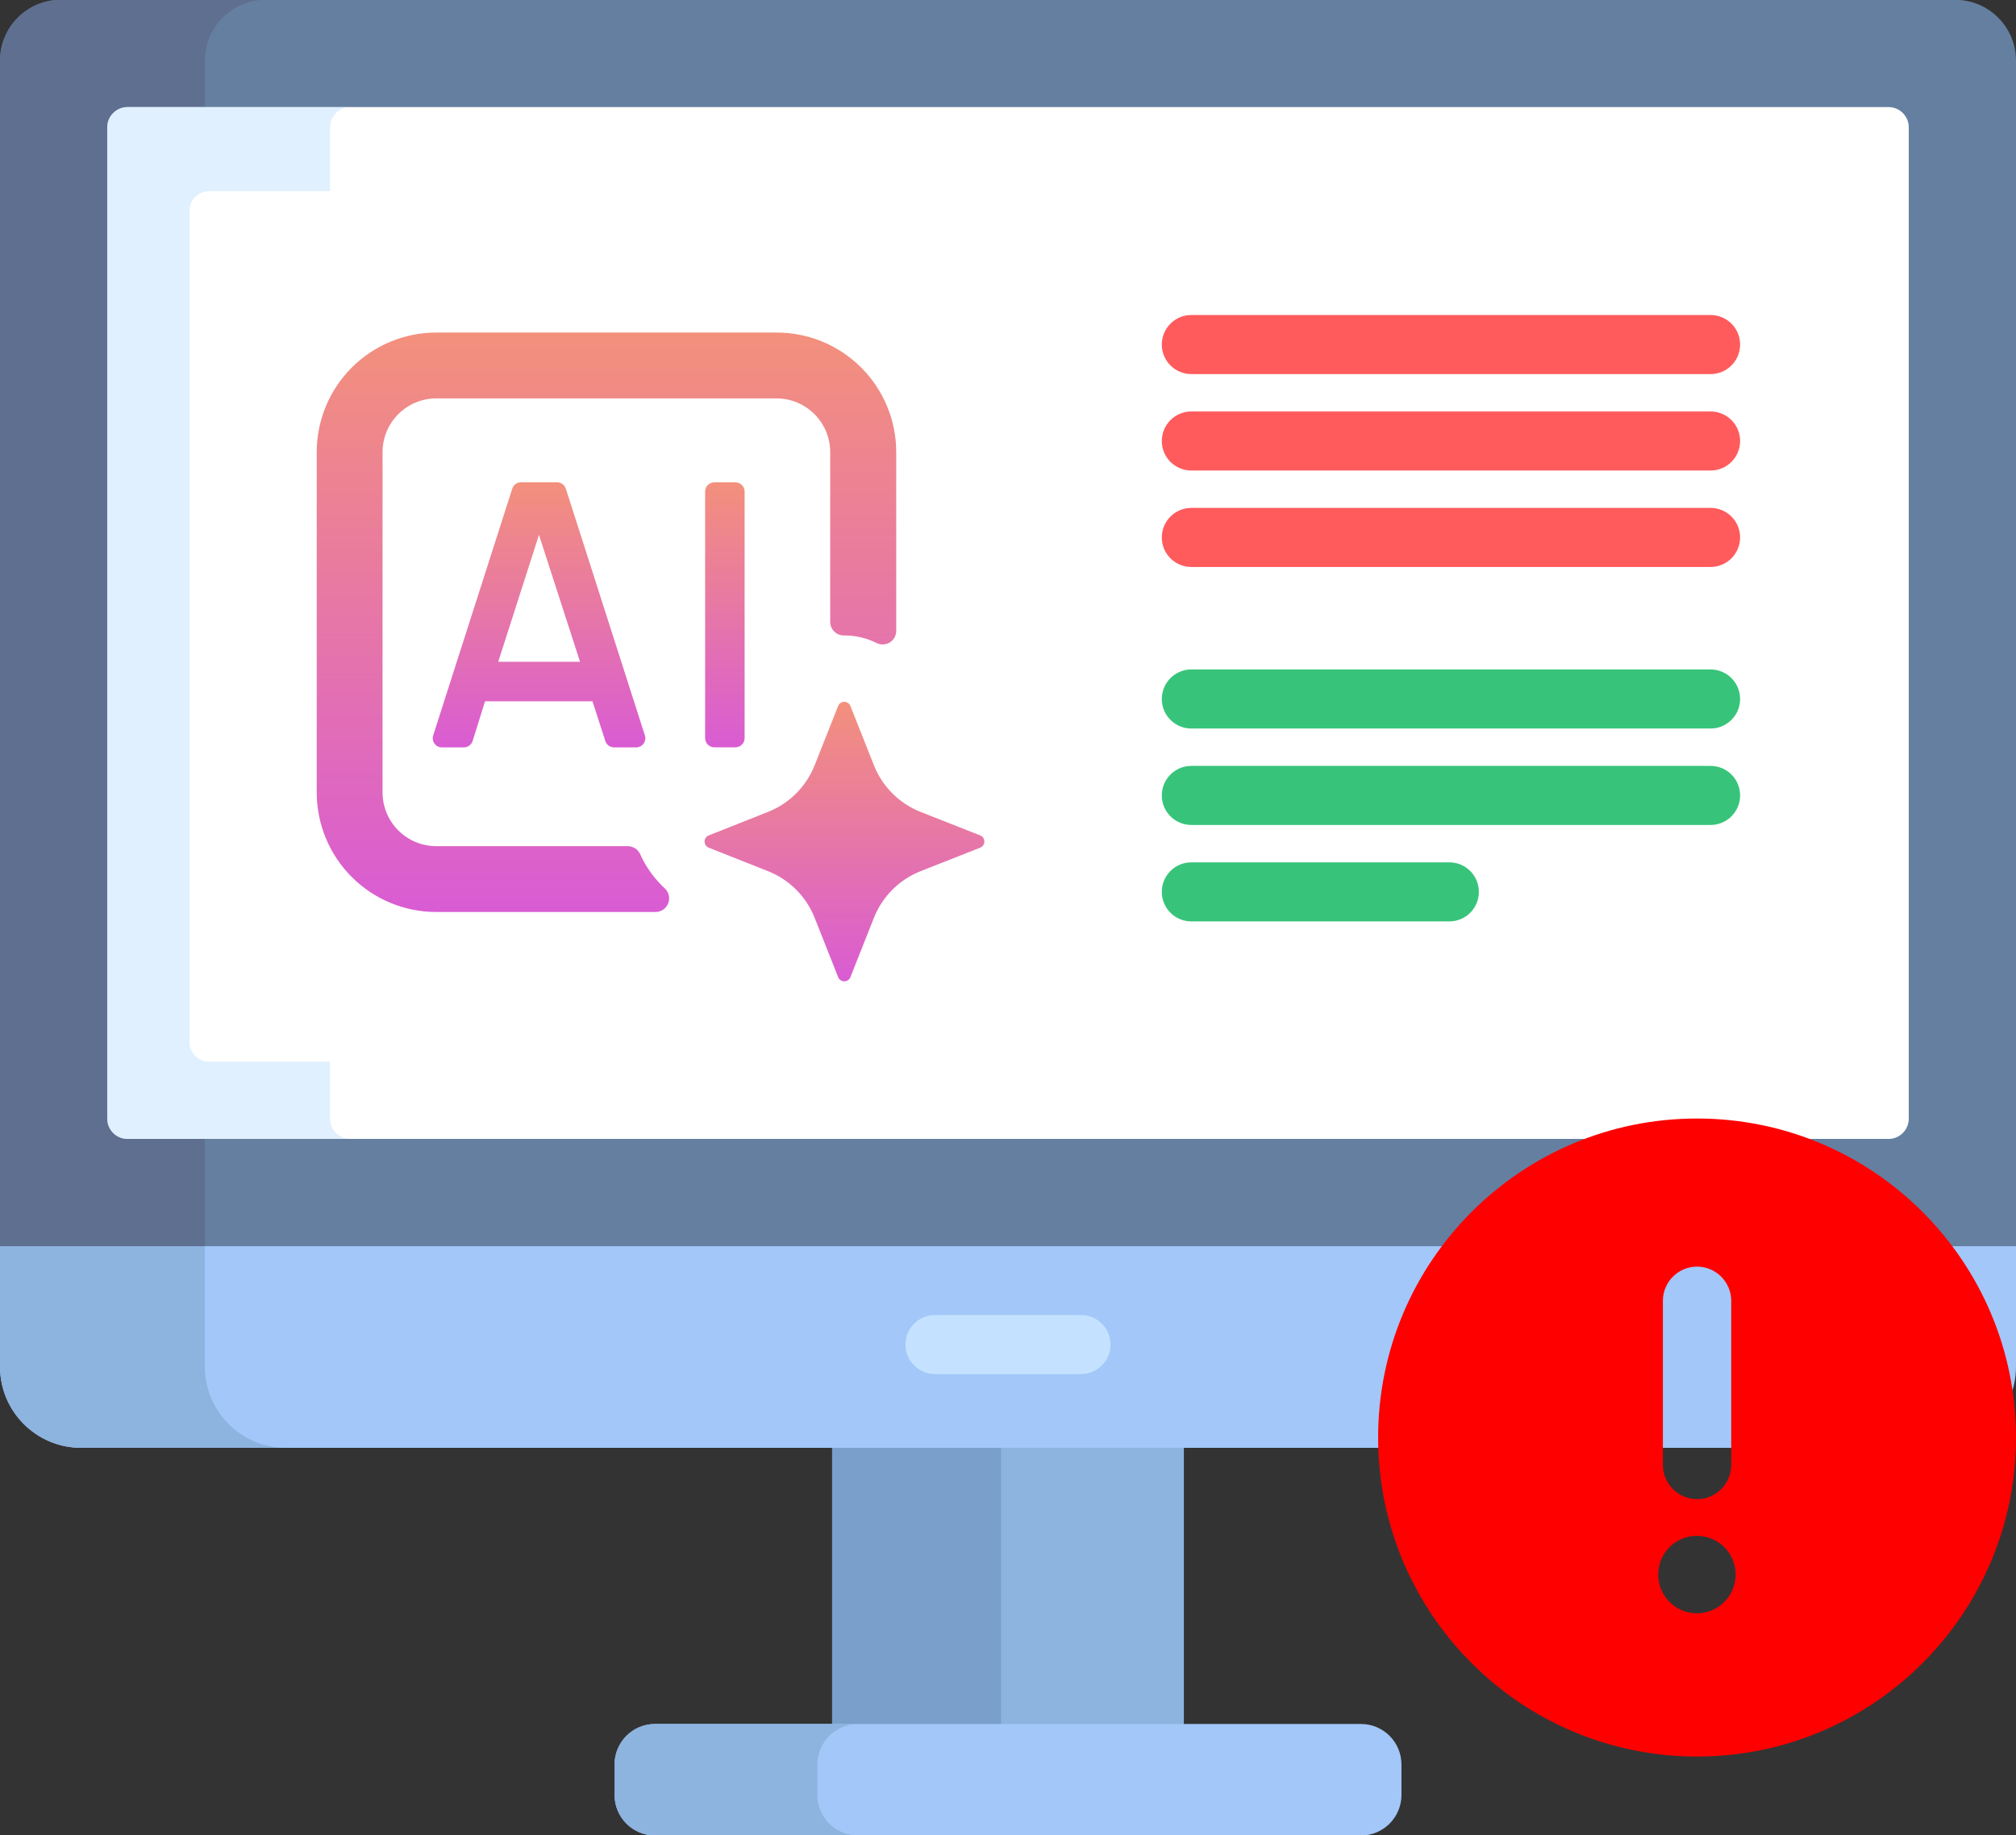<svg width="512" height="466" viewBox="0 0 512 466" fill="none" xmlns="http://www.w3.org/2000/svg">
<rect x="0" y="0" width="512" height="466" fill="#333333" stroke="none"/>
<g clip-path="url(#clip0_800_61)">
<path d="M211.336 366.587H300.664V438.756H211.336V366.587Z" fill="#8DB3DF"/>
<path d="M211.336 366.587H254.238V438.756H211.336V366.587Z" fill="#799FCA"/>
<path d="M506.923 315.417H5.077L0 316.417V347.013C0 358.392 9.225 367.617 20.604 367.617H491.397C502.776 367.617 512.001 358.392 512.001 347.013V316.417L506.923 315.417Z" fill="#A2C7F8"/>
<path d="M345.626 466.05H166.374C160.684 466.05 156.072 461.438 156.072 455.748V448.028C156.072 442.338 160.684 437.726 166.374 437.726H345.626C351.316 437.726 355.928 442.338 355.928 448.028V455.748C355.928 461.438 351.315 466.05 345.626 466.05Z" fill="#A2C7F8"/>
<path d="M207.581 455.748V448.028C207.581 442.339 212.193 437.726 217.883 437.726H166.374C160.684 437.726 156.072 442.338 156.072 448.028V455.748C156.072 461.438 160.684 466.05 166.374 466.05H217.883C212.194 466.05 207.581 461.438 207.581 455.748Z" fill="#8DB3DF"/>
<path d="M52.024 347.013V316.417H0V347.013C0 358.392 9.225 367.617 20.604 367.617H72.628C61.249 367.617 52.024 358.392 52.024 347.013Z" fill="#8DB3DF"/>
<path d="M274.543 348.892H237.457C233.314 348.892 229.957 345.535 229.957 341.392C229.957 337.249 233.314 333.892 237.457 333.892H274.543C278.686 333.892 282.043 337.249 282.043 341.392C282.043 345.535 278.686 348.892 274.543 348.892Z" fill="#C4E2FF"/>
<path d="M512 316.417H0V15.404C0 6.87 6.918 -0.049 15.453 -0.049H496.548C505.082 -0.049 512.001 6.869 512.001 15.404L512 316.417Z" fill="#647FA0"/>
<path d="M32.385 289.183C29.54 289.183 27.234 286.877 27.234 284.032V32.336C27.234 29.491 29.54 27.185 32.385 27.185H52.024V15.404C52.024 6.87 58.942 -0.049 67.477 -0.049H15.453C6.918 -0.049 0 6.869 0 15.404V316.417H52.024V289.183H32.385Z" fill="#5E6F90"/>
<path d="M27.234 284.033V32.337C27.234 29.491 29.54 27.186 32.385 27.186H479.615C482.46 27.186 484.766 29.491 484.766 32.337V284.033C484.766 286.878 482.46 289.184 479.615 289.184H32.385C29.54 289.184 27.234 286.878 27.234 284.033Z" fill="white"/>
<path d="M83.828 284.033V269.567H53.13C50.369 269.567 48.13 267.328 48.13 264.567V53.531C48.13 50.77 50.369 48.531 53.13 48.531H83.828V32.337C83.828 29.491 86.134 27.186 88.979 27.186H32.385C29.54 27.186 27.234 29.491 27.234 32.337V284.033C27.234 286.878 29.54 289.184 32.385 289.184H88.979C86.134 289.184 83.828 286.878 83.828 284.033Z" fill="#B3DAFE" fill-opacity="0.4"/>
<path d="M434.433 94.983H302.561C298.419 94.983 295.061 91.626 295.061 87.483C295.061 83.34 298.419 79.983 302.561 79.983H434.432C438.575 79.983 441.932 83.34 441.932 87.483C441.933 91.626 438.575 94.983 434.433 94.983Z" fill="#FF5B5D"/>
<path d="M434.433 119.472H302.561C298.419 119.472 295.061 116.115 295.061 111.972C295.061 107.829 298.419 104.472 302.561 104.472H434.432C438.575 104.472 441.932 107.829 441.932 111.972C441.933 116.114 438.575 119.472 434.433 119.472Z" fill="#FF5B5D"/>
<path d="M434.433 143.958H302.561C298.419 143.958 295.061 140.601 295.061 136.458C295.061 132.315 298.419 128.958 302.561 128.958H434.432C438.575 128.958 441.932 132.315 441.932 136.458C441.933 140.601 438.575 143.958 434.433 143.958Z" fill="#FF5B5D"/>
<path d="M434.433 184.979H302.561C298.419 184.979 295.061 181.622 295.061 177.479C295.061 173.336 298.419 169.979 302.561 169.979H434.432C438.575 169.979 441.932 173.336 441.932 177.479C441.932 181.622 438.575 184.979 434.433 184.979Z" fill="#37C47A"/>
<path d="M434.433 209.466H302.561C298.419 209.466 295.061 206.109 295.061 201.966C295.061 197.823 298.419 194.466 302.561 194.466H434.432C438.575 194.466 441.932 197.823 441.932 201.966C441.933 206.108 438.575 209.466 434.433 209.466Z" fill="#37C47A"/>
<path d="M368.086 233.952H302.561C298.419 233.952 295.061 230.595 295.061 226.452C295.061 222.309 298.419 218.952 302.561 218.952H368.086C372.229 218.952 375.586 222.309 375.586 226.452C375.586 230.595 372.229 233.952 368.086 233.952Z" fill="#37C47A"/>
<path d="M130.092 124.094L110.029 186.689C109.91 187.037 109.876 187.408 109.928 187.772C109.98 188.136 110.118 188.483 110.33 188.783C110.542 189.083 110.823 189.329 111.148 189.5C111.474 189.671 111.835 189.762 112.203 189.766H117.82C118.322 189.764 118.809 189.601 119.21 189.299C119.611 188.998 119.903 188.575 120.044 188.094L123.187 178.063H150.656L150.272 177.444L153.716 188.094C153.856 188.575 154.149 188.998 154.55 189.299C154.95 189.601 155.438 189.764 155.939 189.766H161.557C161.925 189.768 162.288 189.683 162.616 189.517C162.945 189.351 163.23 189.11 163.447 188.813C163.664 188.516 163.807 188.172 163.865 187.808C163.923 187.445 163.894 187.073 163.78 186.723L143.718 124.128C143.575 123.648 143.282 123.227 142.881 122.926C142.481 122.625 141.995 122.46 141.494 122.456H132.265C131.777 122.466 131.304 122.63 130.914 122.924C130.524 123.218 130.236 123.628 130.092 124.094ZM126.531 168.031L136.88 135.814L147.312 168.031H126.531Z" fill="url(#paint0_linear_800_61)"/>
<path d="M186.769 122.473H181.419C180.126 122.473 179.078 123.521 179.078 124.813V187.408C179.078 188.701 180.126 189.749 181.419 189.749H186.769C188.061 189.749 189.109 188.701 189.109 187.408V124.813C189.109 123.521 188.061 122.473 186.769 122.473Z" fill="url(#paint1_linear_800_61)"/>
<path d="M159.45 214.844H110.799C107.181 214.844 103.711 213.406 101.152 210.848C98.594 208.29 97.156 204.82 97.156 201.201V114.799C97.156 111.181 98.594 107.711 101.152 105.152C103.711 102.594 107.181 101.156 110.799 101.156H197.201C200.819 101.156 204.289 102.594 206.848 105.152C209.406 107.711 210.844 111.181 210.844 114.799V158C210.874 158.912 211.264 159.775 211.928 160.401C212.592 161.028 213.476 161.366 214.388 161.344C217.235 161.335 220.045 161.988 222.597 163.25C223.127 163.521 223.718 163.651 224.313 163.626C224.908 163.602 225.486 163.423 225.991 163.108C226.496 162.793 226.911 162.353 227.195 161.83C227.48 161.306 227.623 160.719 227.613 160.123V114.799C227.613 110.807 226.826 106.855 225.297 103.168C223.768 99.482 221.527 96.132 218.702 93.312C215.878 90.492 212.525 88.257 208.835 86.734C205.146 85.211 201.193 84.431 197.201 84.438H110.799C102.746 84.438 95.024 87.636 89.33 93.33C83.636 99.024 80.438 106.746 80.438 114.799V201.201C80.438 209.254 83.636 216.976 89.33 222.67C95.024 228.364 102.746 231.563 110.799 231.563H166.472C167.156 231.563 167.825 231.361 168.395 230.982C168.964 230.603 169.408 230.064 169.671 229.432C169.934 228.801 170.004 228.105 169.872 227.434C169.74 226.763 169.412 226.146 168.93 225.661C166.328 223.274 164.221 220.4 162.727 217.201C162.488 216.52 162.045 215.929 161.459 215.507C160.873 215.086 160.172 214.854 159.45 214.844Z" fill="url(#paint2_linear_800_61)"/>
<path d="M233.798 221.197L248.945 215.228C249.257 215.105 249.524 214.891 249.713 214.614C249.901 214.336 250.002 214.009 250.002 213.673C250.002 213.338 249.901 213.011 249.713 212.733C249.524 212.456 249.257 212.242 248.945 212.119L233.798 206.15C231.116 205.09 228.681 203.491 226.642 201.452C224.603 199.413 223.004 196.978 221.944 194.296L215.976 179.25C215.852 178.938 215.637 178.672 215.36 178.484C215.083 178.296 214.756 178.196 214.421 178.196C214.086 178.196 213.759 178.296 213.481 178.484C213.204 178.672 212.99 178.938 212.866 179.25L206.897 194.296C205.84 196.979 204.242 199.416 202.202 201.455C200.163 203.494 197.727 205.092 195.044 206.15L179.997 212.119C179.685 212.242 179.417 212.456 179.229 212.733C179.04 213.011 178.939 213.338 178.939 213.673C178.939 214.009 179.04 214.336 179.229 214.614C179.417 214.891 179.685 215.105 179.997 215.228L195.044 221.197C197.727 222.255 200.163 223.853 202.202 225.892C204.242 227.931 205.84 230.368 206.897 233.05L212.866 248.097C212.987 248.412 213.2 248.682 213.478 248.873C213.755 249.064 214.084 249.166 214.421 249.167C214.758 249.166 215.086 249.064 215.364 248.873C215.641 248.682 215.854 248.412 215.976 248.097L221.944 233.05C223.004 230.369 224.603 227.934 226.642 225.895C228.681 223.856 231.116 222.257 233.798 221.197Z" fill="url(#paint3_linear_800_61)"/>
<path fill-rule="evenodd" clip-rule="evenodd" d="M431 284C475.727 284 512 320.273 512 365C512 409.727 475.727 446 431 446C386.273 446 350 409.727 350 365C350 320.273 386.273 284 431 284ZM422.322 371.97V330.28C422.322 325.501 426.221 321.603 431 321.603C435.779 321.603 439.678 325.537 439.678 330.28V371.97C439.678 376.713 435.779 380.648 431 380.648C426.221 380.648 422.322 376.749 422.322 371.97ZM430.962 389.955C436.394 389.955 440.799 394.36 440.799 399.791C440.799 405.222 436.394 409.627 430.962 409.627C425.532 409.627 421.127 405.222 421.127 399.791C421.127 394.36 425.532 389.955 430.962 389.955Z" fill="#FF0000"/>
</g>
<defs>
<linearGradient id="paint0_linear_800_61" x1="136.899" y1="122.456" x2="136.899" y2="189.766" gradientUnits="userSpaceOnUse">
<stop stop-color="#F3907C"/>
<stop offset="1" stop-color="#D95CD3"/>
</linearGradient>
<linearGradient id="paint1_linear_800_61" x1="184.094" y1="122.473" x2="184.094" y2="189.749" gradientUnits="userSpaceOnUse">
<stop stop-color="#F3907C"/>
<stop offset="1" stop-color="#D95CD3"/>
</linearGradient>
<linearGradient id="paint2_linear_800_61" x1="154.025" y1="84.438" x2="154.025" y2="231.563" gradientUnits="userSpaceOnUse">
<stop stop-color="#F3907C"/>
<stop offset="1" stop-color="#D95CD3"/>
</linearGradient>
<linearGradient id="paint3_linear_800_61" x1="214.471" y1="178.196" x2="214.471" y2="249.167" gradientUnits="userSpaceOnUse">
<stop stop-color="#F3907C"/>
<stop offset="1" stop-color="#D95CD3"/>
</linearGradient>
<clipPath id="clip0_800_61">
<rect width="512" height="466" fill="white"/>
</clipPath>
</defs>
</svg>

